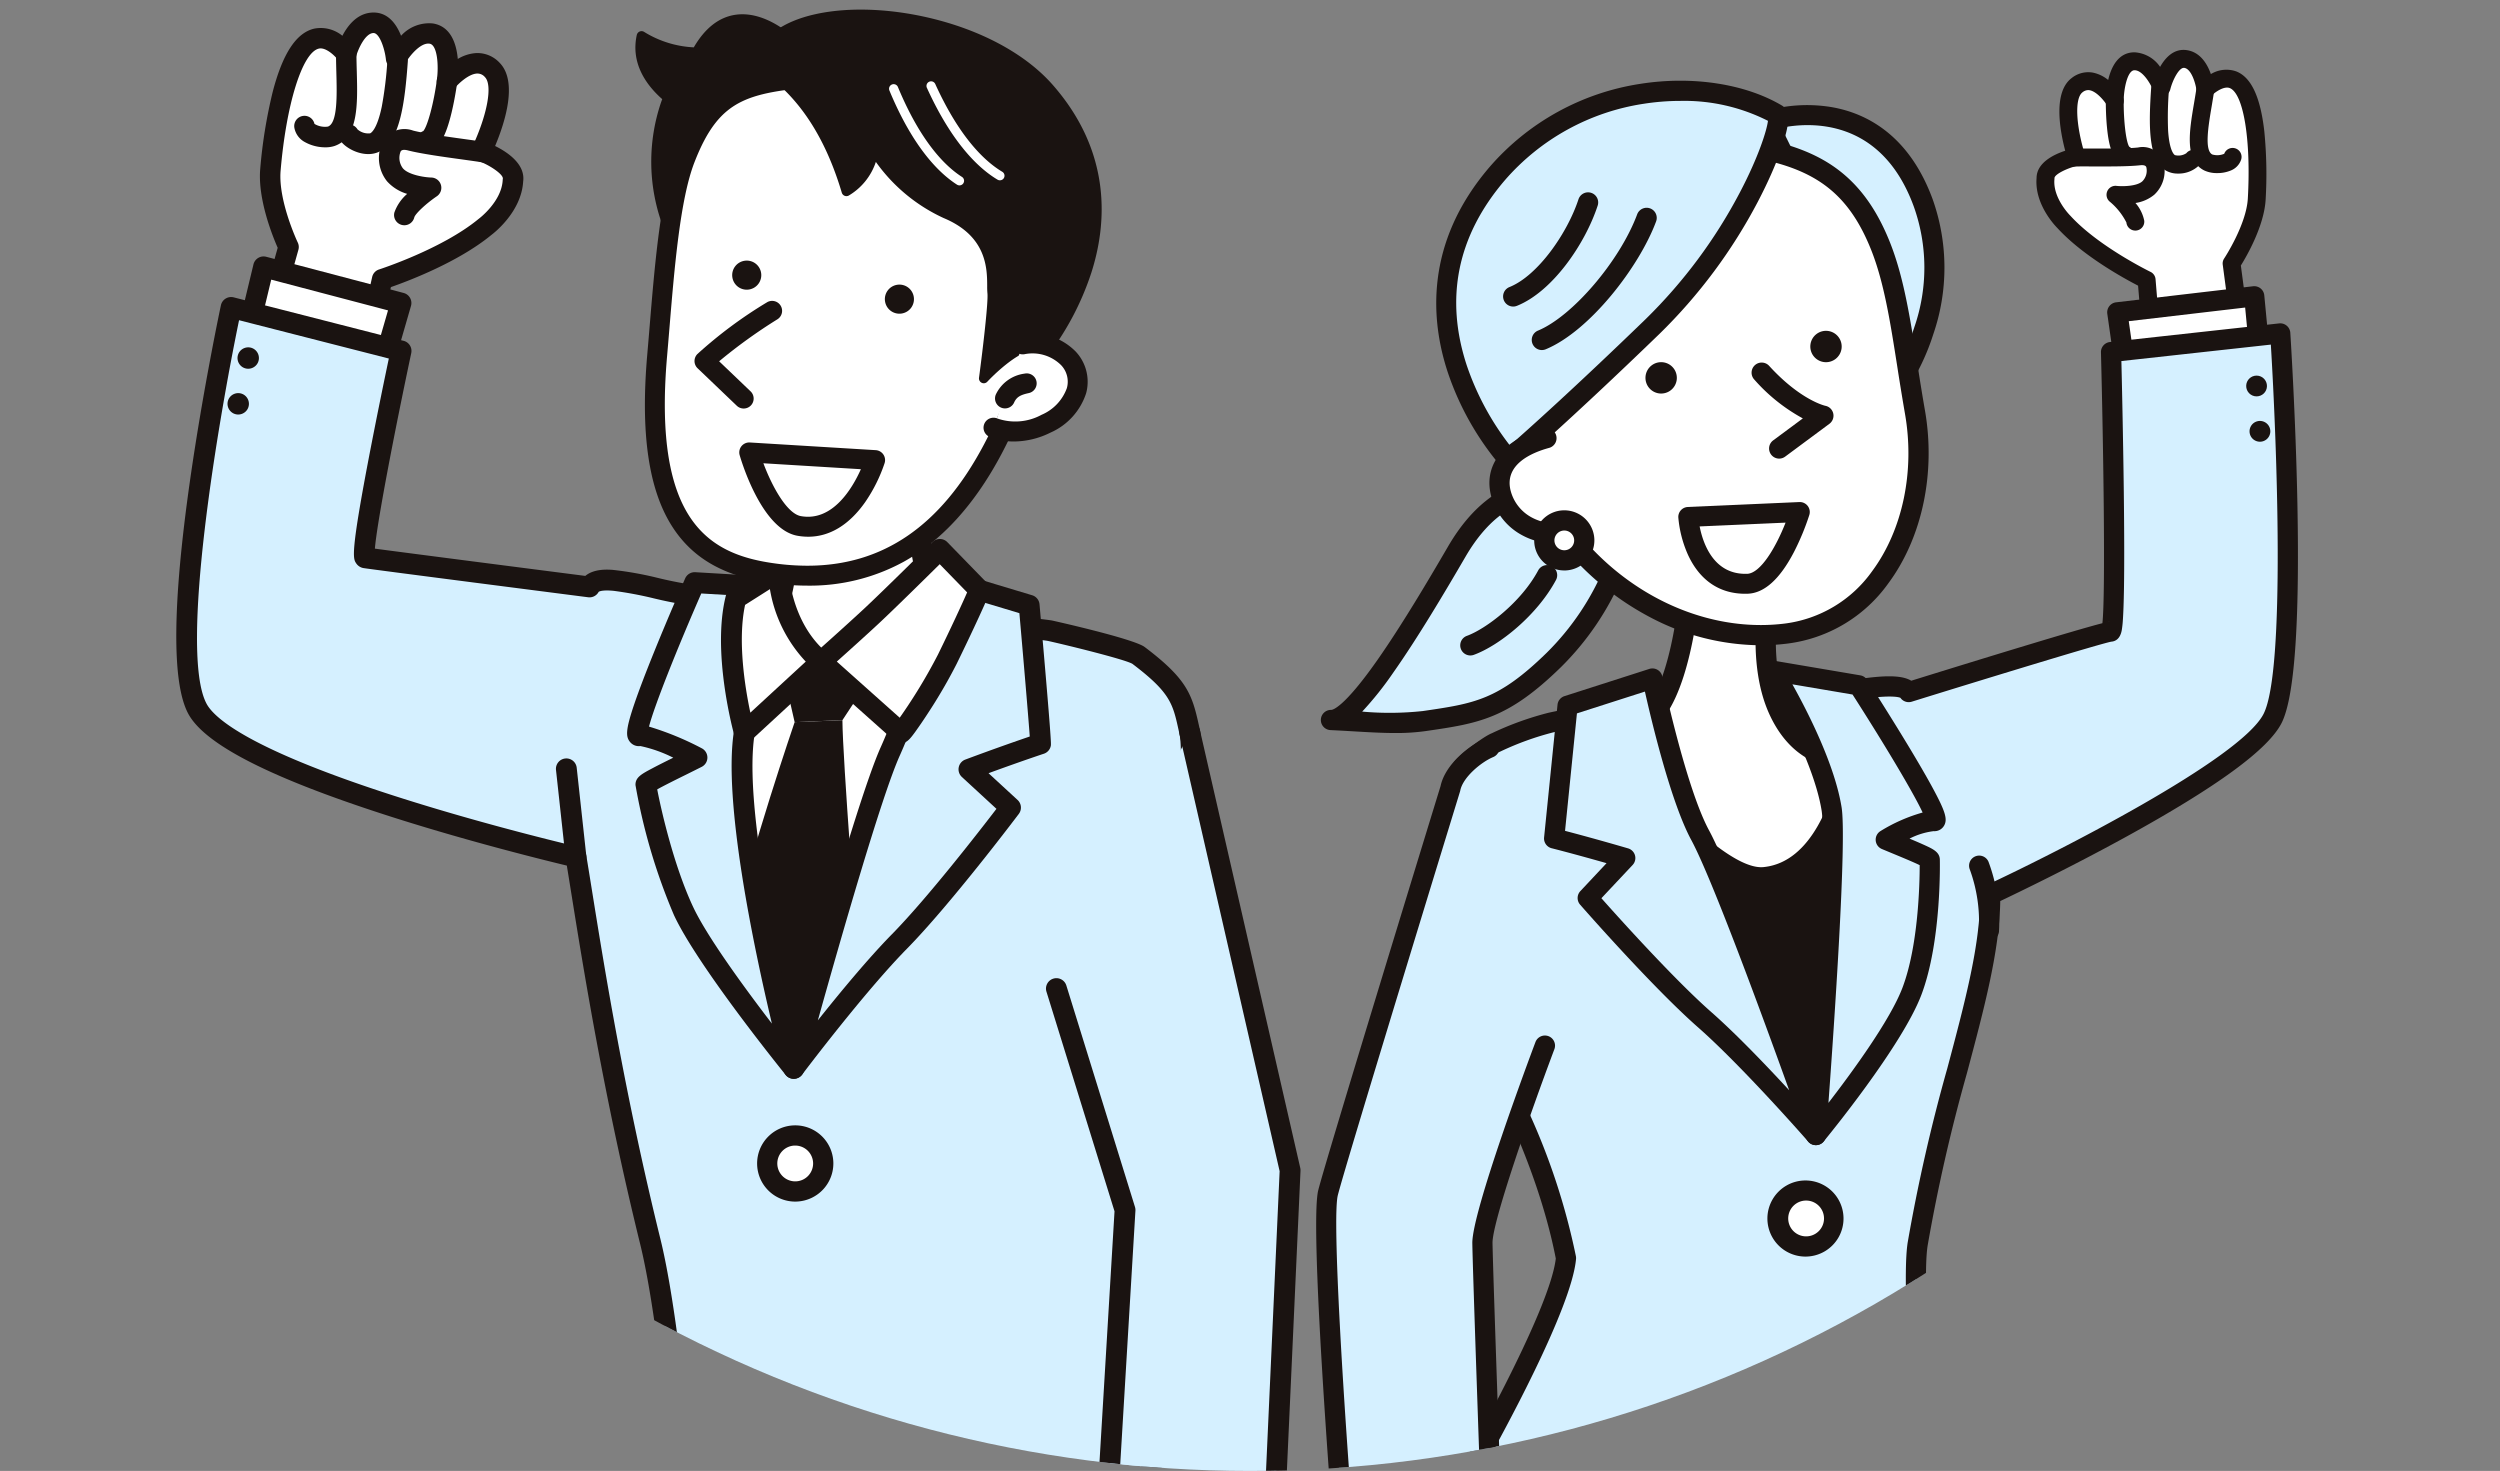<svg xmlns="http://www.w3.org/2000/svg" viewBox="0 0 396 233"><rect x="0" y="0" width="396" height="233" fill="#808080" stroke="none"/><defs><clipPath id="a"><path data-name="長方形 326" transform="translate(-10674 1295)" fill="#fff" stroke="#707070" d="M0 0h396v233H0z"/></clipPath><clipPath id="b"><ellipse data-name="楕円形 80" cx="198" cy="197.5" rx="198" ry="197.5" transform="translate(-8145 1271)" fill="#fff"/></clipPath></defs><g data-name="マスクグループ 14" transform="translate(10674 -1295)" clip-path="url(#a)"><g data-name="マスクグループ 13" transform="translate(-2529 -138)" clip-path="url(#b)"><g data-name="グループ 534"><g data-name="グループ 516"><g data-name="グループ 512"><path data-name="パス 645" d="M-8063.75 1461.583c.415-2.518-4.541-4.49-4.974-4.619.806-1.726 4.471-10.038 1.705-12.882-3.092-3.18-7.177 1.807-7.177 1.807s1.017-7.016-2.492-7.574c-3.073-.49-5.563 3.966-5.563 3.966s-.591-5.713-3.6-5.677-4.3 4.919-4.3 4.919-2.209-3-4.712-2.408c-5.044 1.191-6.855 15.544-7.3 20.8s2.875 12.2 2.875 12.2l-3.141 11.229 15.478 4.862 2.489-10.979s10.206-3.267 16.291-8.286c-.002.001 4.219-3.081 4.421-7.358Z" fill="#fff"/><path data-name="パス 646" d="M-8086.954 1489.829a1.626 1.626 0 0 1-.486-.074l-15.478-4.862a1.622 1.622 0 0 1-1.076-1.984l2.981-10.66c-.807-1.833-3.174-7.685-2.77-12.47a79.036 79.036 0 0 1 1.971-12.194c1.578-6.089 3.728-9.376 6.572-10.047a5.407 5.407 0 0 1 4.475 1.129c.884-1.7 2.432-3.654 4.893-3.683 2.36-.021 3.674 1.841 4.4 3.681a6 6 0 0 1 5.042-1.95c2.841.453 3.727 3.2 3.944 5.623a6.421 6.421 0 0 1 2.917-.931 4.808 4.808 0 0 1 3.717 1.547c2.891 2.973.864 9.386-.723 13.172 1.941.96 4.82 2.869 4.443 5.622-.273 4.751-4.525 8.087-5.039 8.473-5.26 4.325-13.246 7.327-15.91 8.255l-2.288 10.092a1.623 1.623 0 0 1-.773 1.047 1.625 1.625 0 0 1-.812.214Zm-13.493-7.56 12.3 3.863 2.1-9.263a1.622 1.622 0 0 1 1.087-1.186c.1-.032 9.986-3.235 15.753-7.992l.076-.059c.026-.019 3.6-2.7 3.76-6.125a1.618 1.618 0 0 1 .02-.187c.121-.737-2.348-2.31-3.851-2.8a1.6 1.6 0 0 1-1.01-.887 1.616 1.616 0 0 1 .018-1.35c2.4-5.142 3.247-9.8 2.012-11.065a1.546 1.546 0 0 0-1.249-.568c-1.377.055-3.04 1.7-3.514 2.275a1.624 1.624 0 0 1-1.909.45 1.621 1.621 0 0 1-.949-1.713c.316-2.22.092-5.544-1.142-5.74-1.463-.233-3.255 2.028-3.894 3.159a1.624 1.624 0 0 1-1.744.792 1.621 1.621 0 0 1-1.283-1.419c-.189-1.765-1.026-4.222-1.964-4.222h-.006c-1.316.016-2.443 2.558-2.755 3.715a1.625 1.625 0 0 1-1.267 1.174 1.622 1.622 0 0 1-1.606-.63c-.518-.692-1.946-2.047-3.033-1.791-2.613.617-5.16 8.758-6.056 19.358-.4 4.762 2.691 11.3 2.722 11.365a1.623 1.623 0 0 1 .1 1.136Z" fill="#1a1311"/></g><g data-name="グループ 513"><path data-name="パス 647" d="M-8074.196 1445.889s-1.182 8.92-3.182 9.391" fill="#fff"/><path data-name="パス 648" d="M-8077.379 1456.902a1.623 1.623 0 0 1-1.577-1.251 1.622 1.622 0 0 1 1-1.887c.68-.754 1.671-4.458 2.153-8.089a1.622 1.622 0 0 1 1.821-1.394 1.622 1.622 0 0 1 1.395 1.821c-.013.094-.313 2.339-.871 4.682-.928 3.891-1.988 5.708-3.547 6.075a1.624 1.624 0 0 1-.374.043Zm-.37-3.2Z" fill="#1a1311"/></g><g data-name="グループ 514"><path data-name="パス 649" d="M-8082.024 1442.569c-.3 4.156-.905 11.973-3.778 13.064a3.98 3.98 0 0 1-3.966-1.314" fill="#fff"/><path data-name="パス 650" d="M-8086.676 1457.405c-2.09 0-4.181-1.413-4.6-2.494a1.622 1.622 0 0 1 .919-2.1 1.622 1.622 0 0 1 1.984.679 2.587 2.587 0 0 0 2 .629c.107-.04 1.066-.5 1.841-4.2a59.826 59.826 0 0 0 .9-7.467 1.622 1.622 0 0 1 1.736-1.5 1.622 1.622 0 0 1 1.5 1.736c-.48 6.574-1.248 13.106-4.82 14.463a4.057 4.057 0 0 1-1.46.254Zm-1.585-3.678Zm-.161-.283" fill="#1a1311"/></g><g data-name="グループ 515"><path data-name="パス 651" d="M-8090.155 1441.523c.015 5.57.846 11.973-2.394 13.066-1.085.366-3.972-.083-4.224-1.623" fill="#fff"/><path data-name="パス 652" d="M-8093.476 1456.336a6.629 6.629 0 0 1-3.256-.844 3.22 3.22 0 0 1-1.642-2.263 1.622 1.622 0 0 1 1.339-1.862 1.622 1.622 0 0 1 1.847 1.259 3.213 3.213 0 0 0 2.122.427c1.558-.526 1.439-5.023 1.342-8.636-.025-.95-.051-1.933-.054-2.888a1.622 1.622 0 0 1 1.618-1.626 1.622 1.622 0 0 1 1.622 1.617c0 .917.028 1.879.053 2.811.137 5.164.28 10.5-3.55 11.8a4.59 4.59 0 0 1-1.441.205Z" fill="#1a1311"/></g><path data-name="パス 653" d="M-8080.957 1468.68a1.631 1.631 0 0 1-.383-.046 1.623 1.623 0 0 1-1.195-1.959 6.96 6.96 0 0 1 2.031-2.965 6.914 6.914 0 0 1-3.178-1.979 5.893 5.893 0 0 1-.6-6.473 3.989 3.989 0 0 1 4.722-1.572c1.862.48 5.545.988 8.235 1.36 3.291.454 3.715.529 4.119.725a1.622 1.622 0 0 1 .75 2.168 1.623 1.623 0 0 1-2.018.814c-.386-.092-1.929-.3-3.294-.493-2.922-.4-6.558-.905-8.6-1.431-.917-.237-1.1.055-1.171.164a2.73 2.73 0 0 0 .352 2.661c.87 1.044 3.417 1.441 4.515 1.469a1.622 1.622 0 0 1 1.514 1.166 1.622 1.622 0 0 1-.647 1.8c-1.707 1.159-3.411 2.757-3.574 3.353a1.621 1.621 0 0 1-1.578 1.238Zm12.332-9.991Z" fill="#1a1311"/></g><g data-name="グループ 517"><path data-name="パス 654" d="m-8083.714 1488.708 2.23-7.709-21.764-5.731-1.665 6.926" fill="#fff"/><path data-name="パス 655" d="M-8083.713 1490.358a1.648 1.648 0 0 1-.459-.065 1.65 1.65 0 0 1-1.126-2.043l1.76-6.085-18.5-4.871-1.271 5.287a1.649 1.649 0 0 1-1.99 1.219 1.65 1.65 0 0 1-1.219-1.99l1.665-6.926a1.65 1.65 0 0 1 .758-1.031 1.652 1.652 0 0 1 1.267-.179l21.764 5.731a1.65 1.65 0 0 1 1.015.781 1.649 1.649 0 0 1 .15 1.272l-2.23 7.709a1.651 1.651 0 0 1-1.584 1.191Z" fill="#1a1311"/></g><g data-name="グループ 518"><path data-name="パス 656" d="M-7956.538 1549.027c-1.1-4.94-1.267-7.031-8.141-12.221-1.309-.988-13.849-3.867-13.971-3.892-2.065-.418-47.256-4.9-51.615-5.059-9.074-.337-19.675-5.047-21.363-1.883 0 0-34.278-4.4-35.523-4.613s5.675-32.772 5.675-32.772l-26.923-6.888s-11.233 52.65-5.326 63.583 59.956 23.477 59.956 23.477c1.891 11.341 5.094 33.8 11.769 60.893 3.423 13.9 5.848 45.036 5.229 46.411s16.27 6.151 30.086 5.191a379.671 379.671 0 0 0 44.186-5.483s-.524-43.531-.826-44.53c2.775-10.708 8.275-75.51 6.787-82.214Z" fill="#d5f0ff"/><path data-name="パス 657" d="M-8010.499 1683.031a84.931 84.931 0 0 1-16.007-1.682c-3.045-.609-10.267-2.226-11.569-4.094a1.9 1.9 0 0 1-.273-1.675c.372-2.874-1.942-32.1-5.252-45.533-5.7-23.151-8.933-43.264-10.863-55.282-.277-1.722-.523-3.259-.752-4.654-3.491-.84-14.96-3.672-26.811-7.417-19.607-6.195-30.45-11.634-33.148-16.627-2.621-4.852-2.532-17.269.266-36.908 2.054-14.418 4.87-27.671 4.9-27.8a1.649 1.649 0 0 1 .744-1.058 1.649 1.649 0 0 1 1.278-.2l26.923 6.887a1.65 1.65 0 0 1 1.205 1.941c-2.69 12.662-5.427 26.89-5.761 30.976 5.147.69 24.447 3.176 33.331 4.318 1.4-1.167 3.572-1.011 4.381-.952a54.291 54.291 0 0 1 6.914 1.224 64.2 64.2 0 0 0 10.794 1.711c3.977.147 49.555 4.62 51.881 5.091.124.025 12.891 2.873 14.637 4.192 6.746 5.095 7.514 7.512 8.606 12.494l.151.686c1.1 4.952-1.273 34.273-1.76 40.1-1.416 16.942-3.487 36.515-4.966 42.6.1 1.29.248 5.652.507 22.489.167 10.884.3 21.787.3 21.9a1.649 1.649 0 0 1-1.323 1.637 385.328 385.328 0 0 1-44.4 5.512 61.814 61.814 0 0 1-3.933.124Zm-24.539-7.538a46.05 46.05 0 0 0 9.791 2.741 75.85 75.85 0 0 0 18.45 1.374 395.763 395.763 0 0 0 42.634-5.2c-.206-16.784-.569-41.009-.777-42.842a1.652 1.652 0 0 1 .02-.74c1.223-4.72 3.256-22.128 4.945-42.333 1.693-20.253 2.444-36.335 1.828-39.11l-.153-.695c-.928-4.232-1.312-5.987-7.341-10.545-1.251-.718-10.4-2.966-13.355-3.618-2.336-.462-47.447-4.879-51.327-5.023a66.652 66.652 0 0 1-11.373-1.785 59.475 59.475 0 0 0-6.071-1.125c-2.021-.2-2.4.158-2.408.162a1.638 1.638 0 0 1-1.661.853c-1.4-.18-34.325-4.409-35.587-4.623a1.731 1.731 0 0 1-1.151-.744c-.518-.762-.966-1.421 2.264-18.117a938.65 938.65 0 0 1 2.9-14.332l-23.722-6.069c-3.232 15.635-9.575 52.556-5.135 60.773 1.26 2.332 6.995 7.389 31.239 15.049 14.027 4.432 27.5 7.573 27.639 7.6a1.65 1.65 0 0 1 1.254 1.336c.281 1.683.583 3.57.934 5.754 1.922 11.967 5.138 32 10.809 55.015 2.1 8.519 3.616 22.512 4.171 28.133.456 4.624.822 9.134 1.029 12.7.167 2.965.194 4.534.154 5.411Zm-3.236-.107Zm73.371-43.669Zm0 0Zm-.041-.176Zm-.728-93.416Z" fill="#1a1311"/></g><g data-name="グループ 519"><path data-name="パス 658" d="M-7999.882 1506.858s-.5 16.544 4.161 23.107 4.273 6.439 4.273 6.439-17.317 23.3-26.32 22.462c-11.751-1.095-14.312-19.675-14.312-19.675s5.238.7 9.585-8.591.506-21.307.506-21.307" fill="#fff"/><path data-name="パス 659" d="M-8017.28 1560.541c-.217 0-.431-.01-.641-.029-12.905-1.2-15.681-20.281-15.793-21.092a1.637 1.637 0 0 1 .455-1.426 1.573 1.573 0 0 1 1.381-.438c.368.018 4.293.037 7.889-7.651 4.027-8.61.466-19.992.429-20.106a1.65 1.65 0 0 1 1.069-2.074 1.65 1.65 0 0 1 2.074 1.069c.165.516 3.985 12.74-.584 22.508-3.12 6.671-6.841 8.711-9.14 9.311.921 4.343 4.139 15.832 12.525 16.613 5.7.535 17.581-12.24 24.214-20.968-.485-.764-1.509-2.3-3.666-5.336-4.922-6.934-4.486-23.413-4.465-24.111a1.655 1.655 0 0 1 1.7-1.6 1.65 1.65 0 0 1 1.6 1.7c0 .16-.425 16.069 3.857 22.1 1.8 2.542 3.078 4.4 3.785 5.516.638 1.01 1.189 1.882.479 2.851a1.598 1.598 0 0 1-.072.091 140.528 140.528 0 0 1-9.854 11.62c-7.336 7.694-12.988 11.452-17.242 11.452Z" fill="#1a1311"/></g><path data-name="パス 660" d="M-8032.063 1535.783s45.059 2.265 43.692 1.871-30.892 64.577-30.892 64.577-18.479-31.182-16.687-39.219 5.479-24.199 3.887-27.229Z" fill="#fff"/><path data-name="パス 661" d="M-8021.475 1599.413h-.088a1.65 1.65 0 0 1-1.4-.939c-5.665-11.91-6.924-28.652-6.981-40.6-.034-6.939.321-12.887.625-16.655.192-2.377.377-4.074.5-5.079.269-2.227.357-2.357.571-2.671a1.658 1.658 0 0 1 1.479-.724 1.65 1.65 0 0 1 1.538 1.755 1.652 1.652 0 0 1-.092.446c-.669 3.241-4.174 38.186 4.136 59.321a220.872 220.872 0 0 1 10.548-14.674c7.042-8.987 13.465-45.39 13.529-45.756a1.649 1.649 0 0 1 1.909-1.341 1.65 1.65 0 0 1 1.341 1.909c-.267 1.53-6.633 37.59-14.183 47.224a205.01 205.01 0 0 0-12.022 17 1.65 1.65 0 0 1-1.41.784Zm-3.94-64.267a1.589 1.589 0 0 1-.08.138 1.449 1.449 0 0 0 .08-.138Z" fill="#1a1311"/><path data-name="パス 662" d="M-8104.129 1490.394a1.7 1.7 0 0 1-2.233.874 1.7 1.7 0 0 1-.874-2.233 1.7 1.7 0 0 1 2.233-.874 1.7 1.7 0 0 1 .874 2.233Z" fill="#1a1311"/><path data-name="パス 663" d="M-8105.712 1497.646a1.7 1.7 0 0 1-2.233.874 1.7 1.7 0 0 1-.874-2.233 1.7 1.7 0 0 1 2.233-.874 1.7 1.7 0 0 1 .874 2.233Z" fill="#1a1311"/><path data-name="パス 664" d="m-8021.367 1537.598 15.861.27-6.055 9.206-7.568.31Z" fill="#1a1311"/><path data-name="パス 665" d="M-8019.128 1547.385s-7.182 20.968-9.685 32.785l8.843 19.623 10.819-16.292s-2.394-30.453-2.409-36.425Z" fill="#1a1311"/><g data-name="グループ 520"><path data-name="パス 666" d="M-7980.173 1550.825c.084-.47-1.811-21.959-1.811-21.959l-12.094-3.64s-6.5 19.23-9.909 26.8c-4.109 9.132-15.28 50.206-15.28 50.206s9.821-13.065 16.737-20.1 17.592-21.205 17.592-21.205l-6.58-6.063c7.02-2.617 11.345-4.039 11.345-4.039Z" fill="#d5f0ff"/><path data-name="パス 667" d="M-8019.266 1603.881a1.647 1.647 0 0 1-.725-.168 1.65 1.65 0 0 1-.867-1.915c.458-1.682 11.253-41.3 15.367-50.45 3.333-7.409 9.786-26.459 9.851-26.65a1.65 1.65 0 0 1 2.038-1.051l12.094 3.64a1.65 1.65 0 0 1 1.168 1.435c1.913 21.708 1.84 22.12 1.791 22.393a1.649 1.649 0 0 1-1.109 1.278c-.037.012-3.339 1.1-8.759 3.083l4.6 4.236a1.65 1.65 0 0 1 .2 2.206c-.439.582-10.82 14.336-17.733 21.369-6.761 6.879-16.5 19.806-16.594 19.936a1.649 1.649 0 0 1-1.322.658Zm26.237-76.616c-1.613 4.714-6.574 19.039-9.453 25.437-2.9 6.448-9.5 29.512-12.969 41.923 3.429-4.311 7.979-9.82 11.744-13.651 5.6-5.7 13.831-16.307 16.546-19.853l-5.476-5.046a1.651 1.651 0 0 1-.5-1.531 1.65 1.65 0 0 1 1.043-1.228 394.72 394.72 0 0 1 10.208-3.655c-.232-3.241-1.033-12.589-1.644-19.537Zm12.856 23.561Z" fill="#1a1311"/></g><g data-name="グループ 521"><path data-name="パス 668" d="M-8027.102 1549.012c1.539-9.516 4.419-23 4.419-23l-12.281-.723s-10.813 24.534-8.809 24.25c1.26-.179 5.611 1.649 9.176 3.453-3.206 1.626-8.108 3.936-8.093 4.313.028.674 2.245 12.018 5.947 19.971s17.475 24.953 17.475 24.953-10.219-38.469-7.834-53.217Z" fill="#d5f0ff"/><path data-name="パス 669" d="M-8019.265 1603.882a1.649 1.649 0 0 1-1.283-.612c-.568-.7-13.944-17.251-17.689-25.3a93.261 93.261 0 0 1-6.1-20.6c-.05-1.23.962-1.767 2.638-2.655.936-.5 2.138-1.1 3.344-1.694a21.157 21.157 0 0 0-5.212-1.846 1.805 1.805 0 0 1-1.685-.707c-.618-.816-.663-1.861.707-5.9.711-2.094 1.777-4.9 3.169-8.337 2.36-5.827 4.882-11.555 4.907-11.612a1.65 1.65 0 0 1 1.607-.982l12.281.723a1.649 1.649 0 0 1 1.216.648 1.649 1.649 0 0 1 .3 1.344c-.029.135-2.889 13.553-4.4 22.917-2.3 14.233 7.7 52.151 7.8 52.532a1.65 1.65 0 0 1-.847 1.895 1.647 1.647 0 0 1-.753.186Zm-21.632-45.844c.538 2.826 2.523 11.822 5.652 18.544 2.2 4.736 8.206 12.93 12.513 18.553-2.86-12.051-7.781-35.356-6-46.386 1.188-7.348 3.193-17.145 4.039-21.2l-9.223-.543c-3.729 8.526-7.44 17.784-8.28 21.087a46.868 46.868 0 0 1 8.343 3.43 1.649 1.649 0 0 1 .905 1.471 1.65 1.65 0 0 1-.9 1.473c-.764.388-1.625.814-2.492 1.244-1.464.722-3.506 1.735-4.557 2.327Zm-2.643-6.863Z" fill="#1a1311"/></g><g data-name="グループ 522"><path data-name="パス 670" d="m-8028.429 1527.78 6.717-4.256s.21 8.874 6.786 14.271l-12.175 11.218s-3.504-12.644-1.328-21.233Z" fill="#fff"/><path data-name="パス 671" d="M-8027.103 1550.662a1.649 1.649 0 0 1-.453-.063 1.65 1.65 0 0 1-1.137-1.146c-.148-.533-3.594-13.168-1.337-22.078a1.651 1.651 0 0 1 .716-.989l6.717-4.256a1.651 1.651 0 0 1 1.661-.061 1.65 1.65 0 0 1 .871 1.416c0 .078.3 8.2 6.183 13.034a1.65 1.65 0 0 1 .6 1.228 1.65 1.65 0 0 1-.531 1.261l-12.17 11.221a1.651 1.651 0 0 1-1.12.433Zm.125-21.849c-1.22 5.688 0 13.147.832 17.074l8.778-8.088a21.984 21.984 0 0 1-5.676-11.479Z" fill="#1a1311"/></g><g data-name="グループ 523"><path data-name="パス 672" d="m-8014.927 1537.795 12.636 11.275c.239.087 4.928-6.727 7.334-11.632 2.5-5.1 5.207-10.987 5.063-11l-6.235-6.406s-7.726 7.667-10.824 10.55-7.974 7.213-7.974 7.213Z" fill="#fff"/><path data-name="パス 673" d="M-8002.25 1550.734a1.762 1.762 0 0 1-.6-.114 1.651 1.651 0 0 1-.536-.32l-12.636-11.275a1.651 1.651 0 0 1-.552-1.233 1.651 1.651 0 0 1 .554-1.232c.048-.043 4.9-4.355 7.946-7.192s10.709-10.437 10.786-10.513a1.666 1.666 0 0 1 1.176-.479 1.65 1.65 0 0 1 1.168.5l6.205 6.376a1.654 1.654 0 0 1 .3.39c.417.76.179 1.311-.342 2.519-.279.646-.687 1.555-1.182 2.629a355.669 355.669 0 0 1-3.508 7.374 81.757 81.757 0 0 1-4.578 7.862 74.862 74.862 0 0 1-1.993 2.922c-.693.946-1.308 1.786-2.208 1.786Zm-10.2-12.94 9.964 8.891a85.5 85.5 0 0 0 6.047-9.975c1.988-4.053 3.883-8.143 4.632-9.876l-4.343-4.465c-2.293 2.267-7.3 7.2-9.678 9.414-2.064 1.922-4.938 4.505-6.622 6.011Z" fill="#1a1311"/></g><g data-name="グループ 524" fill="#1a1311"><path data-name="パス 674" d="M-8034.657 1441.281a17 17 0 0 1-8.722-2.574c-.982 4.484 1.888 7.86 4.191 9.768a29.5 29.5 0 0 0-.366.972c-5.076 14.318 4.043 26.628 4.043 26.628l16.265-36.077s-9.384-9.72-15.411 1.283Z"/><path data-name="パス 675" d="M-8035.511 1476.845a.77.77 0 0 1-.619-.312 32.01 32.01 0 0 1-4.036-8.157 29.266 29.266 0 0 1-.114-19.188c.056-.157.114-.316.177-.483-2.486-2.189-5.02-5.638-4.029-10.164a.771.771 0 0 1 .469-.552.769.769 0 0 1 .719.08 16.436 16.436 0 0 0 7.842 2.431c1.789-3.077 4.035-4.817 6.682-5.172 5.025-.672 9.537 3.936 9.727 4.132a.771.771 0 0 1 .148.852l-16.264 36.079a.771.771 0 0 1-.62.449.776.776 0 0 1-.082.005Zm-7.275-36.895c-.263 3.5 2.018 6.215 4.089 7.931a.771.771 0 0 1 .225.877c-.139.353-.253.653-.357.946-4.006 11.3 1.172 21.448 3.193 24.771l15.46-34.3c-1.111-1.009-4.538-3.794-8.046-3.321-2.247.3-4.184 1.916-5.76 4.793a.789.789 0 0 1-.677.4 17.746 17.746 0 0 1-8.127-2.097Z"/></g><g data-name="グループ 525"><path data-name="パス 676" d="M-8036.475 1458.169c-2.706 6.981-3.517 20.756-4.422 31.066-2.271 25.886 6.068 32.919 18.542 34.591 14.661 1.965 26.256-3.92 34.579-19.622 4.129-7.79 9.855-22.318 8.856-32.357s-15.954-28.722-31.175-27.228-21.491.937-26.38 13.55Z" fill="#fff"/><path data-name="パス 677" d="M-8017.122 1525.764a40.943 40.943 0 0 1-5.442-.374c-7.584-1.017-12.642-3.852-15.917-8.923-3.785-5.861-5.09-14.814-3.988-27.37.121-1.38.241-2.823.363-4.3.813-9.814 1.733-20.938 4.159-27.2 4.828-12.456 11.243-13.041 24.025-14.207 1.163-.106 2.387-.218 3.674-.344 16.288-1.6 31.839 17.978 32.9 28.643 1.072 10.777-5.173 25.973-9.032 33.253-4.224 7.968-9.453 13.714-15.544 17.078a30.978 30.978 0 0 1-15.198 3.744Zm8.8-79.654q-.8 0-1.62.079c-1.295.127-2.525.239-3.7.346-12.551 1.145-17.247 1.574-21.368 12.2-2.261 5.832-3.161 16.714-3.956 26.315a976.626 976.626 0 0 1-.364 4.318c-2.324 26.572 6.884 31.512 17.184 32.893a37.828 37.828 0 0 0 5.028.348c11.964 0 21.139-6.3 27.947-19.145 3.693-6.967 9.678-21.434 8.68-31.462-.477-4.8-4.414-11.62-9.8-16.977-3.438-3.425-10.181-8.915-18.029-8.915Zm-28.153 12.059Z" fill="#1a1311"/></g><g data-name="グループ 526" fill="#1a1311"><path data-name="パス 678" d="M-7980.333 1489.735s19.4-22.356 1.514-42.761c-11.891-13.569-42.595-15.607-45.775-4.5-.422 1.476 8.671 3.988 13.672 20.829a9.353 9.353 0 0 0 4.362-6.463s4.188 7 11.351 10c8.464 3.542 7.166 10.6 7.384 12.524s-1.335 13.575-1.335 13.575 5.537-5.848 7.829-4.824 1 1.62 1 1.62"/><path data-name="パス 679" d="M-7989.16 1493.71a.771.771 0 0 1-.332-.075.771.771 0 0 1-.432-.8c.619-4.648 1.485-12.048 1.333-13.387a11.212 11.212 0 0 1-.038-1.129c-.012-2.763-.034-7.907-6.878-10.771a27.006 27.006 0 0 1-10.757-8.9 9.75 9.75 0 0 1-4.313 5.339.772.772 0 0 1-.652.019.77.77 0 0 1-.432-.488c-3.564-12-9.2-16.548-11.905-18.732-1.263-1.018-2.025-1.633-1.769-2.528.976-3.411 4.244-5.83 9.45-7 5.6-1.254 12.8-.892 19.751.993 7.57 2.052 13.925 5.676 17.893 10.2 9.475 10.812 8.548 22.159 6.1 29.775a44.414 44.414 0 0 1-7.128 13.406 1.438 1.438 0 0 1-.745.787.77.77 0 0 1-.938-.237.771.771 0 0 1 .034-.967l.01-.011a4.343 4.343 0 0 0-.739-.4c-1.106-.495-4.472 2.029-6.956 4.651a.771.771 0 0 1-.557.255Zm-17.4-37.637a.771.771 0 0 1 .661.375c.04.068 4.153 6.822 10.987 9.682 7.785 3.258 7.812 9.514 7.824 12.186 0 .4 0 .743.028.962.169 1.491-.6 8.007-1.051 11.554 1.985-1.818 5.169-4.279 7.094-3.42a5.608 5.608 0 0 1 1.062.595 43.579 43.579 0 0 0 6.366-12.283c3.359-10.508 1.4-20.01-5.81-28.241-8.12-9.266-25.568-13.08-36.149-10.71-3.178.712-7.166 2.289-8.26 5.766a11.015 11.015 0 0 0 1.209 1.056c2.752 2.22 8.4 6.774 12.11 18.5a9.006 9.006 0 0 0 3.173-5.4.771.771 0 0 1 .625-.607.772.772 0 0 1 .131-.013Z"/></g><g data-name="グループ 527"><path data-name="パス 680" d="M-8006.384 1505.879s-3.686 11.92-12.036 10.428c-4.777-.854-7.9-11.644-7.9-11.644Z" fill="#fff"/><path data-name="パス 681" d="M-8016.979 1518.017a9.735 9.735 0 0 1-1.715-.155c-5.581-1-8.794-11.558-9.142-12.759a1.578 1.578 0 0 1 .284-1.426 1.586 1.586 0 0 1 1.329-.589l19.939 1.216a1.579 1.579 0 0 1 1.2.678 1.579 1.579 0 0 1 .21 1.364 24.741 24.741 0 0 1-3.1 6.216c-2.535 3.595-5.62 5.455-9.005 5.455Zm-7.1-11.635c1.409 3.762 3.757 7.982 5.944 8.373 5.036.9 8.167-4.444 9.5-7.431Z" fill="#1a1311"/></g><g data-name="グループ 528"><path data-name="パス 682" d="M-7982.996 1487.555c5.151-.875 9.7 2.795 8.521 7.323s-8.233 7.916-13.153 5.869" fill="#fff"/><path data-name="パス 683" d="M-7984.396 1502.933a10 10 0 0 1-3.84-.729 1.579 1.579 0 0 1-.851-2.064 1.578 1.578 0 0 1 2.064-.851 8.69 8.69 0 0 0 7.014-.589 7.279 7.279 0 0 0 4-4.221 3.782 3.782 0 0 0-.921-3.648 6.428 6.428 0 0 0-5.808-1.721 1.579 1.579 0 0 1-1.82-1.292 1.579 1.579 0 0 1 1.292-1.821 9.6 9.6 0 0 1 8.664 2.7 6.974 6.974 0 0 1 1.649 6.578 10.276 10.276 0 0 1-5.656 6.252 13.14 13.14 0 0 1-5.787 1.406Z" fill="#1a1311"/></g><g data-name="グループ 529"><path data-name="パス 684" d="M-8022.694 1482.238a68.839 68.839 0 0 0-10.717 7.953l6.212 5.941" fill="#fff"/><path data-name="パス 685" d="M-8027.2 1497.71a1.573 1.573 0 0 1-1.091-.438l-6.212-5.94a1.579 1.579 0 0 1-.487-1.126 1.578 1.578 0 0 1 .467-1.135 69.849 69.849 0 0 1 10.984-8.166 1.578 1.578 0 0 1 2.178.489 1.578 1.578 0 0 1-.489 2.178 82.379 82.379 0 0 0-9.239 6.656l4.98 4.763a1.579 1.579 0 0 1 .05 2.232 1.574 1.574 0 0 1-1.141.487Z" fill="#1a1311"/></g><path data-name="パス 686" d="M-8000.25 1480.085a2.3 2.3 0 0 1-1.983 2.584 2.3 2.3 0 0 1-2.584-1.983 2.3 2.3 0 0 1 1.983-2.584 2.3 2.3 0 0 1 2.584 1.983Z" fill="#1a1311"/><path data-name="パス 687" d="M-8024.433 1476.283a2.3 2.3 0 0 1-1.983 2.584 2.3 2.3 0 0 1-2.584-1.983 2.3 2.3 0 0 1 1.983-2.584 2.3 2.3 0 0 1 2.584 1.983Z" fill="#1a1311"/><g data-name="グループ 530"><path data-name="パス 688" d="M-7985.808 1496.113a4.3 4.3 0 0 1 3.438-2.389" fill="#fff"/><path data-name="パス 689" d="M-7985.811 1497.692a1.574 1.574 0 0 1-.648-.14 1.579 1.579 0 0 1-.789-2.088 5.87 5.87 0 0 1 4.539-3.282 1.579 1.579 0 0 1 1.88 1.2 1.578 1.578 0 0 1-1.2 1.88c-1.25.274-1.918.568-2.337 1.5a1.579 1.579 0 0 1-1.445.93Z" fill="#1a1311"/></g><path data-name="パス 690" d="M-7986.615 1461.56a.726.726 0 0 1-.372-.1c-2.861-1.7-7.126-5.605-11.193-14.547a.729.729 0 0 1 .362-.965.728.728 0 0 1 .965.361c3.911 8.6 7.929 12.3 10.611 13.9a.729.729 0 0 1 .254 1 .729.729 0 0 1-.627.351Z" fill="#fff"/><path data-name="パス 691" d="M-7993.02 1462.365a.727.727 0 0 1-.392-.115c-2.8-1.795-6.936-5.838-10.705-14.91a.729.729 0 0 1 .393-.953.729.729 0 0 1 .953.393c3.624 8.723 7.517 12.559 10.145 14.241a.729.729 0 0 1 .221 1.007.728.728 0 0 1-.615.337Z" fill="#fff"/><g data-name="グループ 531"><path data-name="パス 692" d="m-7956.539 1549.027 15.892 69.342-3.129 68.876-26.836 1.1 3.818-63.671-10.871-35.081" fill="#d5f0ff"/><path data-name="パス 693" d="M-7970.612 1689.994a1.649 1.649 0 0 1-1.178-.494 1.651 1.651 0 0 1-.469-1.254l3.8-63.371-10.782-34.794a1.65 1.65 0 0 1 1.088-2.064 1.65 1.65 0 0 1 2.063 1.087l10.871 35.079a1.659 1.659 0 0 1 .071.587l-3.708 61.851 23.5-.962 3.05-67.14-15.842-69.123a1.65 1.65 0 0 1 1.24-1.977 1.65 1.65 0 0 1 1.977 1.24l15.892 69.342a1.639 1.639 0 0 1 .04.443l-3.129 68.877a1.65 1.65 0 0 1-1.581 1.574l-26.836 1.1Z" fill="#1a1311"/></g><g data-name="グループ 532" transform="translate(-8025.287 1611.041)"><circle data-name="楕円形 76" cx="4.437" cy="4.437" r="4.437" transform="rotate(-49.704 7.306 3.384)" fill="#fff"/><path data-name="パス 694" d="M6.25 12.292a6.038 6.038 0 1 1 6.036-6.285A6.045 6.045 0 0 1 6.5 12.286q-.126.006-.25.006Zm0-8.874h-.118a2.836 2.836 0 1 0 2.95 2.718 2.84 2.84 0 0 0-2.827-2.718Z" fill="#1a1311"/></g><g data-name="グループ 533"><path data-name="線 58" fill="#ffaf00" d="m-8053.768 1568.759-1.523-13.973"/><path data-name="パス 695" d="M-8053.769 1570.409a1.65 1.65 0 0 1-1.638-1.471l-1.523-13.973a1.65 1.65 0 0 1 1.461-1.819 1.649 1.649 0 0 1 1.819 1.461l1.523 13.973a1.65 1.65 0 0 1-1.461 1.819 1.686 1.686 0 0 1-.181.01Z" fill="#1a1311"/></g></g><g data-name="グループ 557" transform="translate(-7936.516 1440.905)"><g data-name="グループ 539"><g data-name="グループ 535"><path data-name="パス 696" d="M115.527 20.352c-.05-2.23 4.481-3.329 4.871-3.387-.486-1.593-2.638-9.236.1-11.359 3.067-2.373 5.991 2.444 5.991 2.444s-.019-6.2 3.086-6.25c2.72-.047 4.328 4.115 4.328 4.115s1.212-4.872 3.815-4.472 3.12 4.785 3.12 4.785 2.28-2.324 4.373-1.506c4.219 1.65 4.026 14.294 3.766 18.9s-3.985 10.207-3.985 10.207l1.34 10.1-13.993 2.309-.808-9.808s-8.432-4.079-13.083-9.17c.005.002-3.271-3.181-2.921-6.908Z" fill="#fff"/><path data-name="パス 697" d="M132.344 47.659a1.418 1.418 0 0 1-.872-.3 1.418 1.418 0 0 1-.541-1l-.742-9.015c-2.192-1.13-8.736-4.708-12.758-9.1-.4-.4-3.668-3.806-3.322-7.952.012-2.428 2.738-3.727 4.536-4.32-.909-3.471-1.877-9.27.991-11.489a4.2 4.2 0 0 1 3.406-.883 5.61 5.61 0 0 1 2.41 1.163c.484-2.071 1.589-4.339 4.1-4.382h.072a5.272 5.272 0 0 1 4.053 2.307c.852-1.5 2.218-2.961 4.257-2.646 2.126.327 3.227 2.206 3.783 3.788a4.727 4.727 0 0 1 4.012-.428c2.379.93 3.836 4.038 4.455 9.5a69.086 69.086 0 0 1 .21 10.8c-.237 4.191-3 8.966-3.927 10.453l1.273 9.592a1.418 1.418 0 0 1-1.175 1.585l-13.993 2.309a1.391 1.391 0 0 1-.228.018ZM122.28 6.365a1.464 1.464 0 0 0-.91.362c-1.224.948-1.063 5.079.384 9.824a1.417 1.417 0 0 1-.157 1.171 1.418 1.418 0 0 1-.99.645c-1.346.242-3.677 1.3-3.662 1.953a1.324 1.324 0 0 1-.006.165c-.281 2.988 2.478 5.738 2.506 5.765s.039.039.056.058c4.408 4.825 12.572 8.811 12.654 8.85a1.418 1.418 0 0 1 .8 1.16l.681 8.275 11.12-1.835-1.16-8.743a1.417 1.417 0 0 1 .225-.971c.035-.052 3.515-5.345 3.75-9.5.525-9.284-.681-16.643-2.866-17.5-.909-.355-2.312.643-2.849 1.182a1.421 1.421 0 0 1-1.47.341 1.417 1.417 0 0 1-.947-1.171c-.127-1.037-.79-3.375-1.928-3.55-.81-.124-1.843 1.9-2.224 3.415a1.42 1.42 0 0 1-1.289 1.069 1.419 1.419 0 0 1-1.409-.9c-.411-1.049-1.674-3.209-2.962-3.209h-.019c-1.137.02-1.7 3.106-1.692 4.828a1.418 1.418 0 0 1-1.034 1.369 1.417 1.417 0 0 1-1.6-.629c-.338-.551-1.576-2.18-2.761-2.4a1.333 1.333 0 0 0-.241-.023Z" fill="#1a1311"/></g><g data-name="グループ 536"><path data-name="パス 698" d="M126.494 8.051s-.071 7.865 1.6 8.518" fill="#fff"/><path data-name="パス 699" d="M128.096 17.987a1.41 1.41 0 0 1-.515-.1c-1.3-.509-2-2.211-2.325-5.693-.2-2.1-.18-4.076-.18-4.159a1.418 1.418 0 0 1 1.417-1.4h.013a1.418 1.418 0 0 1 1.405 1.43c-.028 3.2.376 6.529.872 7.265a1.418 1.418 0 0 1 .634 1.756 1.418 1.418 0 0 1-1.321.901Zm.727-2.606Zm-.211-.133Z" fill="#1a1311"/></g><g data-name="グループ 537"><path data-name="パス 700" d="M133.675 6.137c-.247 3.634-.685 10.474 1.667 11.771a3.479 3.479 0 0 0 3.594-.651" fill="#fff"/><path data-name="パス 701" d="M136.489 19.59a3.768 3.768 0 0 1-1.831-.441c-2.925-1.612-2.789-7.36-2.4-13.109a1.415 1.415 0 0 1 1.511-1.319 1.418 1.418 0 0 1 1.318 1.511 52.306 52.306 0 0 0-.141 6.573c.217 3.294.991 3.812 1.078 3.86a2.263 2.263 0 0 0 1.806-.3 1.418 1.418 0 0 1 1.8-.344 1.418 1.418 0 0 1 .537 1.932 4.667 4.667 0 0 1-3.678 1.637Zm1.214-3.031Zm.174-.225Z" fill="#1a1311"/></g><g data-name="グループ 538"><path data-name="パス 702" d="M140.841 6.229c-.7 4.819-2.2 10.259.469 11.6.894.45 3.448.415 3.855-.886" fill="#fff"/><path data-name="パス 703" d="M142.726 19.514a4.713 4.713 0 0 1-2.052-.416c-3.156-1.589-2.378-6.193-1.625-10.645.135-.8.276-1.633.39-2.427a1.418 1.418 0 0 1 1.606-1.2 1.418 1.418 0 0 1 1.2 1.606c-.119.827-.263 1.674-.4 2.494-.526 3.115-1.182 6.993.1 7.64a2.808 2.808 0 0 0 1.887-.11 1.418 1.418 0 0 1 1.753-.863 1.418 1.418 0 0 1 .93 1.776 2.815 2.815 0 0 1-1.7 1.758 5.515 5.515 0 0 1-2.089.387Z" fill="#1a1311"/></g><path data-name="パス 704" d="M129.747 28.619a1.418 1.418 0 0 1-1.409-1.281 10.382 10.382 0 0 0-2.682-3.34 1.418 1.418 0 0 1-.338-1.636 1.418 1.418 0 0 1 1.453-.823c.955.107 3.214.072 4.087-.718a2.386 2.386 0 0 0 .631-2.26c-.047-.1-.17-.379-.993-.286-1.833.205-5.042.194-7.621.184-1.205 0-2.566-.009-2.911.023a1.417 1.417 0 0 1-1.647-.952 1.418 1.418 0 0 1 .916-1.784c.374-.12.75-.133 3.652-.122 2.375.009 5.625.02 7.3-.166a3.489 3.489 0 0 1 3.895 1.94 5.151 5.151 0 0 1-1.315 5.528 6.042 6.042 0 0 1-2.994 1.323 6.085 6.085 0 0 1 1.395 2.816 1.418 1.418 0 0 1-1.275 1.548 1.345 1.345 0 0 1-.144.006Zm-9.813-10.133Zm0 0Zm.166-.04Z" fill="#1a1311"/></g><g data-name="グループ 540"><path data-name="パス 705" d="M46.081 69.824c-6.694-.861-16.317-3.219-23.817 9.665S6.176 106.238 2.345 106.146c5.64.254 10.465.793 14.769.166 8.36-1.217 12.563-1.894 20.528-9.675s9.738-15.758 10.706-16.434" fill="#d5f0ff"/><path data-name="パス 706" d="M12.518 108.206c-2.056 0-4.218-.126-6.557-.263-1.192-.07-2.424-.142-3.692-.2a1.6 1.6 0 0 1-1.528-1.655 1.6 1.6 0 0 1 1.638-1.545c.185 0 1.923-.225 7.263-7.824 3.779-5.378 7.988-12.465 11.233-18.038 7.532-12.938 17.454-11.553 24.02-10.636.474.066.936.131 1.385.189a1.6 1.6 0 0 1 1.384 1.792 1.6 1.6 0 0 1-1.792 1.384c-.46-.059-.934-.125-1.419-.193-6.4-.893-14.359-2.005-20.81 9.076-3.287 5.646-7.554 12.829-11.41 18.31a52.884 52.884 0 0 1-4.945 6.209 48.839 48.839 0 0 0 9.591-.086c8.218-1.2 11.969-1.743 19.64-9.236a41.643 41.643 0 0 0 9.252-13.845c.7-1.588 1.019-2.312 1.655-2.757a1.6 1.6 0 0 1 2.229.4 1.6 1.6 0 0 1-.222 2.089c-.152.245-.459.943-.733 1.563a44.582 44.582 0 0 1-9.945 14.844c-8.416 8.222-13.034 8.894-21.416 10.114a33.365 33.365 0 0 1-4.821.308Zm36.744-26.693Z" fill="#1a1311"/></g><g data-name="グループ 541"><path data-name="パス 707" d="M36.571 83.206c-2.842 5.325-8.628 9.83-12.157 11.113" fill="#ffaf00"/><path data-name="パス 708" d="M24.414 95.92a1.6 1.6 0 0 1-1.5-1.054 1.6 1.6 0 0 1 .958-2.052c3-1.089 8.587-5.3 11.291-10.362a1.6 1.6 0 0 1 2.166-.658 1.6 1.6 0 0 1 .658 2.166c-2.956 5.538-8.942 10.381-13.022 11.864a1.6 1.6 0 0 1-.551.096Z" fill="#1a1311"/></g><g data-name="グループ 542"><path data-name="パス 709" d="m127.989 49.279-1.092-7.709 21.689-2.542.656 6.88" fill="#fff"/><path data-name="パス 710" d="M127.987 50.88a1.6 1.6 0 0 1-1.583-1.376l-1.092-7.71a1.6 1.6 0 0 1 .317-1.2 1.6 1.6 0 0 1 1.081-.613l21.689-2.542a1.6 1.6 0 0 1 1.193.345 1.6 1.6 0 0 1 .587 1.093l.656 6.88a1.6 1.6 0 0 1-1.442 1.746 1.6 1.6 0 0 1-1.745-1.442l-.5-5.252-18.436 2.161.862 6.086a1.6 1.6 0 0 1-1.36 1.809 1.6 1.6 0 0 1-.227.015Z" fill="#1a1311"/></g><g data-name="グループ 543"><path data-name="パス 711" d="M23.304 113.559a24.515 24.515 0 0 1 5.1-3.837 49.386 49.386 0 0 1 8.779-3.18 76.233 76.233 0 0 1 15.222-1.628 110.248 110.248 0 0 1 14.078-.645c6.362.224 25.712-5.613 27.369-2.553 0 0 30.745-9.547 31.969-9.579s.084-44.281.084-44.281l26.8-2.951s3.394 51.863-1.207 60.977c-4.677 9.263-44.743 27.919-44.743 27.919.175 14.045-7.884 32.793-11.482 55.335-1.2 7.547 1.834 41.01 2.443 42.341s-19.918 4.705-33.328 3.851c-25.218-1.606-40.51-9.285-40.51-9.285s14.9-25.9 15.688-34.67c-3.22-16.854-12.261-32.434-12.876-32.877-2.873-2.066-7.022-40.73-3.386-44.937Z" fill="#d5f0ff"/><path data-name="パス 712" d="M69.028 237.065c-1.69 0-3.28-.046-4.738-.139-25.252-1.608-40.49-9.133-41.126-9.452a1.6 1.6 0 0 1-.815-.97 1.6 1.6 0 0 1 .146-1.259c.146-.254 14.491-25.262 15.459-33.8-2.974-15.292-11.007-29.979-12.361-31.778-.625-.525-1.37-1.67-2.331-6.183-.626-2.94-1.227-6.782-1.737-11.108a175.056 175.056 0 0 1-1.239-18c-.072-8.673 1-10.923 1.809-11.861 1.008-1.166 4.865-4.13 6-4.359a1.543 1.543 0 0 0-.31.1l.123-.057a49.162 49.162 0 0 1 8.9-3.205 70.916 70.916 0 0 1 14.993-1.657c.231 0 .392-.007.472-.012a109.858 109.858 0 0 1 14.271-.65c2.324.083 6.9-.78 11.33-1.615 8.765-1.651 14.048-2.547 16.385-1.139 12.077-3.747 26.006-8.016 30.277-9.111.515-4.7.149-28.237-.229-42.906a1.6 1.6 0 0 1 1.425-1.632l26.8-2.951a1.6 1.6 0 0 1 1.2.365 1.6 1.6 0 0 1 .569 1.122c.008.13.854 13.164 1.125 27.144.368 18.982-.473 30.643-2.5 34.658-2.117 4.194-10.224 10.119-24.783 18.115-8.679 4.766-17.058 8.8-19.788 10.1-.111 7.855-2.518 16.9-5.286 27.294a271.535 271.535 0 0 0-6.215 27.278c-1.146 7.184 1.8 39.315 2.36 41.524a1.759 1.759 0 0 1-.205 1.64c-.383.556-1.036 1.123-4.781 1.948-2.264.5-5.292 1-8.524 1.416a135.1 135.1 0 0 1-16.676 1.14ZM26.14 225.308c4.445 1.9 18.266 7.143 38.353 8.423 11.631.741 27.7-1.741 31.459-2.975-.623-3.859-1.448-14.1-1.73-18-.5-6.981-1.245-19.366-.526-23.869a274.149 274.149 0 0 1 6.283-27.6c2.831-10.63 5.275-19.811 5.18-27.465a1.6 1.6 0 0 1 .925-1.471c11-5.125 40.359-20 43.989-27.189 3.481-6.894 2.088-43.05 1.144-58.481l-23.673 2.606c.081 3.381.278 12.073.381 20.679.077 6.44.087 11.575.029 15.264-.035 2.211-.095 3.93-.178 5.109a15.629 15.629 0 0 1-.173 1.581c-.264 1.461-1.1 1.771-1.642 1.813-1.673.294-20.246 5.977-31.63 9.512a1.6 1.6 0 0 1-1.789-.615c-.242-.106-1.279-.4-4.8.013-2.709.32-6.048.949-9.276 1.557-4.81.907-9.355 1.76-12.035 1.668a106.9 106.9 0 0 0-13.862.638c-.119.012-.254.015-.7.025a67.776 67.776 0 0 0-14.3 1.566 45.9 45.9 0 0 0-8.31 3 3.327 3.327 0 0 1-.347.148 26.517 26.517 0 0 0-4.4 3.364c-.8.925-1.623 7.545-.427 21.37 1.052 12.171 2.788 20.164 3.647 21.311 1.109 1.041 4.079 6.858 5.877 10.834a106.055 106.055 0 0 1 7.529 22.952 1.606 1.606 0 0 1 .022.443c-.698 7.853-11.769 28.013-15.02 33.789Zm70.017 6.505a1.458 1.458 0 0 0 .106.329 2.089 2.089 0 0 1-.106-.329Zm3.018-1 .03.07c-.01-.029-.021-.052-.03-.071Zm-73.638-71.215Zm2.212-2.292Zm-.121-.107q.033.024.069.055a.879.879 0 0 0-.068-.056Zm-4.325-43.639Zm5.423-2.269Zm.222-.068Zm96.984-17.485h-.067Zm-.152-3.2a1.527 1.527 0 0 0-.408.066 2.749 2.749 0 0 1 .409-.066Z" fill="#1a1311"/></g><path data-name="パス 713" d="M86.834 106.679s-43.443 5.378-42.148 4.9 34.468 60.306 34.468 60.306 15.677-31.482 13.375-39.132-7.016-23.029-5.695-26.074Z" fill="#1a1311"/><g data-name="グループ 544"><path data-name="パス 714" d="M59.369 83.351s-.844 14.711-5.328 21.1-8.69 4.936-8.69 4.936 16.932 22.512 25.662 21.648c11.4-1.128 13.776-19.169 13.776-19.169s-7.165 1.932-11.435-7.062-.865-21.977-.865-21.977" fill="#fff"/><path data-name="パス 715" d="M70.51 132.663c-4.123 0-9.615-3.613-16.753-11.013a135.8 135.8 0 0 1-9.685-11.3 1.622 1.622 0 0 1-.028-1.951 1.555 1.555 0 0 1 1.815-.531c.3.077 3.334.709 6.871-4.335 4.168-5.944 5.032-20.135 5.04-20.277a1.6 1.6 0 0 1 1.69-1.506 1.6 1.6 0 0 1 1.506 1.69c-.036.619-.925 15.242-5.615 21.932-2.451 3.5-4.92 4.929-6.85 5.465 6.637 8.3 17.173 19.124 22.354 18.606 7.883-.78 11-11.294 11.974-15.782-3.285-.1-7.93-1.87-10.921-8.171-4.469-9.414-1.113-22.516-.967-23.07a1.6 1.6 0 0 1 1.955-1.143 1.6 1.6 0 0 1 1.142 1.962c-.032.123-3.2 12.535.763 20.884 3.61 7.6 9.343 6.261 9.585 6.2a1.59 1.59 0 0 1 1.465.343 1.6 1.6 0 0 1 .526 1.415c-.1.788-2.691 19.314-15.206 20.553q-.324.029-.661.029Z" fill="#1a1311"/></g><path data-name="パス 716" d="M78.843 171.761a1.6 1.6 0 0 1-1.058-.4 133.738 133.738 0 0 1-14.75-15.763c-7.379-9.306-13.757-44.257-14.024-45.74a1.6 1.6 0 0 1 1.291-1.86 1.6 1.6 0 0 1 1.86 1.291c.064.355 6.5 35.64 13.383 44.32a136.367 136.367 0 0 0 12.725 13.846c8.107-20.327 2.24-53.934 1.313-57.142a1.6 1.6 0 0 1-.134-.537 1.6 1.6 0 0 1 1.483-1.71 1.617 1.617 0 0 1 1.44.7c.342.5.849 2.948 1.507 7.285a168.905 168.905 0 0 1 1.628 15.823c.623 11.372.224 27.364-5.215 38.97a1.6 1.6 0 0 1-1.123.888 1.613 1.613 0 0 1-.326.029Zm1.8-60.549a1.6 1.6 0 0 0 .513.047 1.616 1.616 0 0 1-.513-.05Z" fill="#1a1311"/><g data-name="グループ 545"><path data-name="パス 717" d="m37.689 124.904 2.127-21.018 13.444-4.311s3.728 17.722 7.558 24.805c4.622 8.547 18.336 47.5 18.336 47.5s-10.427-11.948-17.617-18.268-18.523-19.276-18.523-19.276l5.939-6.333c-6.98-2.028-11.264-3.099-11.264-3.099Z" fill="#d5f0ff"/><path data-name="パス 718" d="M79.154 173.486a1.6 1.6 0 0 1-1.207-.548c-.1-.119-10.441-11.942-17.468-18.118-7.186-6.317-18.205-18.892-18.671-19.425a1.6 1.6 0 0 1 .037-2.149l4.149-4.424c-5.385-1.535-8.657-2.355-8.694-2.364a1.6 1.6 0 0 1-1.2-1.714l2.127-21.018a1.6 1.6 0 0 1 1.1-1.363l13.443-4.311a1.6 1.6 0 0 1 1.293.14 1.6 1.6 0 0 1 .762 1.054c.037.175 3.725 17.577 7.4 24.373 4.628 8.56 17.876 46.138 18.438 47.734a1.6 1.6 0 0 1-.7 1.914 1.6 1.6 0 0 1-.809.219Zm-33.976-39.113c2.878 3.24 11.591 12.922 17.415 18.042 3.914 3.44 8.707 8.45 12.33 12.379-4.234-11.765-12.251-33.617-15.514-39.652-3.221-5.957-6.286-18.816-7.338-23.5l-10.769 3.453-1.883 18.607c1.8.47 5.3 1.41 9.981 2.774a1.6 1.6 0 0 1 1.1 1.115 1.6 1.6 0 0 1-.376 1.517Z" fill="#1a1311"/></g><g data-name="グループ 546"><path data-name="パス 719" d="M81.647 120.219c-1.5-9.232-9.317-21.876-9.317-21.876l13.593 2.306s13.958 21.638 12 21.5c-1.232-.084-4.372.952-7.695 2.949 3.217 1.347 6.952 2.822 6.963 3.188.021.654.195 12.877-2.826 20.834s-15.21 22.759-15.21 22.759 3.53-45.285 2.492-51.66Z" fill="#d5f0ff"/><path data-name="パス 720" d="M79.151 173.485a1.6 1.6 0 0 1-.6-.116 1.6 1.6 0 0 1-1-1.609c1.214-15.6 3.3-46.392 2.508-51.285-1.428-8.805-9.022-21.167-9.1-21.291a1.6 1.6 0 0 1 .034-1.736 1.6 1.6 0 0 1 1.6-.684l13.593 2.306a1.6 1.6 0 0 1 1.078.71c.033.051 3.286 5.1 6.4 10.248 1.837 3.038 3.27 5.521 4.258 7.381 1.772 3.334 2.1 4.513 1.526 5.486a1.754 1.754 0 0 1-1.64.855 11.454 11.454 0 0 0-3.822 1.182c.816.342 1.57.663 2.2.949 1.484.671 2.557 1.156 2.6 2.356 0 .128.312 12.915-2.929 21.454-3.078 8.11-14.966 22.6-15.471 23.209a1.6 1.6 0 0 1-1.235.585Zm-3.72-72.992c2.443 4.375 6.7 12.707 7.792 19.469.848 5.233-1.187 34.65-2.083 46.828 3.784-4.908 9.786-13.127 11.724-18.234 2.533-6.674 2.729-16.571 2.729-19.421-.946-.466-2.882-1.267-4.374-1.885-.539-.224-1.083-.449-1.614-.671a1.6 1.6 0 0 1-.978-1.361 1.6 1.6 0 0 1 .772-1.488 26.13 26.13 0 0 1 6.661-2.931c-1.493-3.226-6.375-11.333-11.1-18.691Z" fill="#1a1311"/></g><g data-name="グループ 547"><path data-name="パス 721" d="M71.389 11.275s17.776-6.111 24.757 12.941c5.682 15.506-4.091 28.993-4.091 28.993Z" fill="#d5f0ff"/><path data-name="パス 722" d="M92.056 54.81q-.068 0-.136-.006a1.6 1.6 0 0 1-1.3-.887L69.956 11.983a1.6 1.6 0 0 1-.044-1.318 1.6 1.6 0 0 1 .96-.9 23.789 23.789 0 0 1 10.535-.741c5.274.847 12.373 4.075 16.246 14.645a32.371 32.371 0 0 1 .1 21.359 35.637 35.637 0 0 1-4.4 9.124 1.6 1.6 0 0 1-1.297.658Zm-18.36-42.479 18.506 37.551a35.825 35.825 0 0 0 2.543-5.953 28.8 28.8 0 0 0-.1-19.162c-5.159-14.08-16.526-13.329-20.949-12.436Z" fill="#1a1311"/></g><g data-name="グループ 548"><path data-name="パス 723" d="M89.376 31.037c2.818 7.051 3.657 15.981 5.467 26.32 2.754 15.726-4.8 33.171-20.448 35.1-14.57 1.8-28.377-6.464-36.021-17.463-5.1-7.342-10.231-22.527-9.325-32.719s15.874-29.3 31.325-27.944 23.909 3.972 29.002 16.706Z" fill="#fff"/><path data-name="パス 724" d="M70.396 94.305a37.819 37.819 0 0 1-17.344-4.356 44.931 44.931 0 0 1-15.993-14.04c-5.4-7.768-10.546-23.193-9.6-33.775.962-10.827 16.522-30.843 33.059-29.4 7.757.679 13.953 1.662 18.98 4.254 5.15 2.656 8.762 6.93 11.369 13.451 2.186 5.469 3.189 11.85 4.349 19.239.374 2.384.761 4.848 1.208 7.4 1.737 9.919-.425 20.16-5.781 27.395a23.18 23.18 0 0 1-16.048 9.572 34.274 34.274 0 0 1-4.199.26ZM58.769 15.864c-8.036 0-14.891 5.7-18.372 9.234-5.4 5.49-9.322 12.45-9.754 17.32-.866 9.743 4.072 24.507 9.045 31.664C47.066 84.699 58.806 91.1 70.411 91.101a30.79 30.79 0 0 0 3.787-.231 20.051 20.051 0 0 0 13.867-8.3c4.845-6.544 6.789-15.866 5.2-24.937a414.717 414.717 0 0 1-1.217-7.455c-1.131-7.2-2.107-13.413-4.159-18.547-4.708-11.777-12.336-14.363-27.654-15.7q-.739-.068-1.466-.067Z" fill="#1a1311"/></g><g data-name="グループ 549"><path data-name="パス 725" d="M72.982 10.201c1.434.854-4.859 19.251-19.687 33.6s-22.8 21.134-22.8 21.134-21.005-22.973-1.8-45.358c12.77-14.886 33.717-15.676 44.287-9.376Z" fill="#d5f0ff"/><path data-name="パス 726" d="M30.494 66.536a1.6 1.6 0 0 1-1.182-.521 45.132 45.132 0 0 1-8.439-14.858c-2.732-8.186-3.8-20.49 6.606-32.623a39.487 39.487 0 0 1 23.938-13.17c8.226-1.281 16.594.013 22.384 3.463a2.033 2.033 0 0 1 .957 1.608c.251 2.153-1.724 7.751-4.8 13.614a83.488 83.488 0 0 1-15.548 20.9c-14.7 14.219-22.8 21.134-22.876 21.2a1.6 1.6 0 0 1-1.04.387ZM57.707 8.078a37.74 37.74 0 0 0-5.8.451 36.283 36.283 0 0 0-22 12.091c-7.548 8.8-9.578 18.7-6.032 29.424a43.336 43.336 0 0 0 6.805 12.608c2.766-2.426 10.148-9.017 21.5-20a80.241 80.241 0 0 0 14.937-20.085c2.961-5.638 4.266-9.836 4.444-11.332a29.288 29.288 0 0 0-13.855-3.157Zm14.456 3.5Z" fill="#1a1311"/></g><path data-name="パス 727" d="M52.176 51.65a2.484 2.484 0 0 0 2.168 2.764 2.485 2.485 0 0 0 2.765-2.168 2.484 2.484 0 0 0-2.168-2.765 2.485 2.485 0 0 0-2.765 2.169Z" fill="#1a1311"/><path data-name="パス 728" d="M78.288 46.684a2.484 2.484 0 0 0 2.168 2.765 2.484 2.484 0 0 0 2.764-2.168 2.484 2.484 0 0 0-2.168-2.764 2.484 2.484 0 0 0-2.764 2.167Z" fill="#1a1311"/><path data-name="パス 729" d="M35.747 47.543a1.6 1.6 0 0 1-1.48-.989 1.6 1.6 0 0 1 .867-2.092c5.48-2.27 12.968-11.046 15.709-18.412a1.6 1.6 0 0 1 2.059-.942 1.6 1.6 0 0 1 .942 2.059C51.137 34.443 43.291 44.55 36.36 47.421a1.6 1.6 0 0 1-.613.122Z" fill="#1a1311"/><path data-name="パス 730" d="M31.209 40.654a1.6 1.6 0 0 1-1.487-1.007 1.6 1.6 0 0 1 .892-2.081c4.54-1.817 9.21-8.628 10.932-13.9a1.6 1.6 0 0 1 2.019-1.024 1.6 1.6 0 0 1 1.024 2.019c-1.962 6-7.109 13.6-12.786 15.875a1.594 1.594 0 0 1-.594.118Z" fill="#1a1311"/><g data-name="グループ 550"><path data-name="パス 731" d="M70.57 51.126c5.48 6.007 9.771 6.82 9.771 6.82l-7 5.192" fill="#fff"/><path data-name="パス 732" d="M73.341 64.74a1.6 1.6 0 0 1-1.287-.647 1.6 1.6 0 0 1 .332-2.24l4.7-3.484a28.11 28.11 0 0 1-7.7-6.163 1.6 1.6 0 0 1 .1-2.261 1.6 1.6 0 0 1 2.261.1c4.975 5.453 8.863 6.321 8.9 6.329a1.59 1.59 0 0 1 1.255 1.214 1.6 1.6 0 0 1-.615 1.642l-7 5.192a1.594 1.594 0 0 1-.946.318Z" fill="#1a1311"/></g><g data-name="グループ 551"><path data-name="パス 733" d="M36.475 61.493c-4.841 1.316-8.437 4.259-7.192 8.838a8.849 8.849 0 0 0 11.021 5.908" fill="#fff"/><path data-name="パス 734" d="M37.778 78.181a10.751 10.751 0 0 1-5.091-1.273 9.9 9.9 0 0 1-4.95-6.156c-1.334-4.906 1.852-9.046 8.316-10.8a1.6 1.6 0 0 1 1.965 1.125 1.6 1.6 0 0 1-1.125 1.965c-2.76.751-7.218 2.642-6.067 6.874a6.724 6.724 0 0 0 3.373 4.174 7.7 7.7 0 0 0 5.683.609 1.6 1.6 0 0 1 1.965 1.125 1.6 1.6 0 0 1-1.125 1.965 11.227 11.227 0 0 1-2.944.392Z" fill="#1a1311"/></g><g data-name="グループ 552" transform="translate(34.534 72.925)"><circle data-name="楕円形 77" cx="3.164" cy="3.164" r="3.164" transform="rotate(-82.063 4.884 3.045)" fill="#fff"/><path data-name="パス 735" d="M4.761 9.53a4.732 4.732 0 0 1-3.228-1.261A4.734 4.734 0 0 1 .004 4.957 4.771 4.771 0 0 1 4.577.007 4.771 4.771 0 0 1 9.528 4.58a4.771 4.771 0 0 1-4.573 4.951l-.194-.001Zm-1.558-4.7a1.564 1.564 0 0 0 1.625 1.5 1.553 1.553 0 0 0 1.087-.5 1.554 1.554 0 0 0 .414-1.123 1.564 1.564 0 0 0-1.625-1.5 1.565 1.565 0 0 0-1.5 1.624Z" fill="#1a1311"/></g><circle data-name="楕円形 78" cx="1.645" cy="1.645" r="1.645" transform="rotate(-89.23 101.446 -47.212)" fill="#1a1311"/><path data-name="パス 736" d="M147.905 60.859a1.645 1.645 0 0 0 2.026 1.144 1.645 1.645 0 0 0 1.144-2.026 1.645 1.645 0 0 0-2.026-1.144 1.646 1.646 0 0 0-1.144 2.026Z" fill="#1a1311"/><g data-name="グループ 553"><path data-name="パス 737" d="M36.233 157.722s-9.97 26.525-9.9 31.284 1.62 48.575 1.62 48.575l-23.5-1.3s-3.956-49.846-2.576-55.268 19.374-64.01 19.374-64.01c.546-2.756 3.894-5.518 6.173-6.469" fill="#d5f0ff"/><path data-name="パス 738" d="M27.956 239.181h-.089l-23.5-1.3a1.6 1.6 0 0 1-1.507-1.472c-.407-5.129-3.937-50.27-2.532-55.789 1.362-5.352 18.368-60.74 19.373-64.013.741-3.47 4.589-6.5 7.11-7.549a1.6 1.6 0 0 1 2.094.861 1.6 1.6 0 0 1-.862 2.094c-1.9.791-4.8 3.191-5.219 5.3a1.76 1.76 0 0 1-.04.159c-.18.586-18 58.612-19.353 63.935-.942 3.7.948 33.4 2.511 53.352l20.352 1.127c-.293-8.315-1.5-42.621-1.561-46.856-.073-4.921 8.97-29.127 10-31.871a1.6 1.6 0 0 1 2.062-.935 1.6 1.6 0 0 1 .935 2.062c-3.965 10.548-9.846 27.428-9.8 30.7.07 4.688 1.606 48.1 1.622 48.542a1.6 1.6 0 0 1-.479 1.2 1.6 1.6 0 0 1-1.117.453Z" fill="#1a1311"/></g><g data-name="グループ 554" transform="translate(71.567 179.062)"><circle data-name="楕円形 79" cx="4.437" cy="4.437" r="4.437" transform="rotate(-4.762 24.481 -14.015)" fill="#fff"/><path data-name="パス 739" d="M6.043 12.075h-.217a6.028 6.028 0 1 1 .217 0Zm-.006-8.874a2.836 2.836 0 1 0 2.835 2.936 2.835 2.835 0 0 0-2.734-2.934Z" fill="#1a1311"/></g><g data-name="グループ 555"><path data-name="パス 740" d="M58.94 73.982s.66 10.887 9.373 10.582c4.85-.169 8.3-11.365 8.3-11.365Z" fill="#fff"/><path data-name="パス 741" d="M67.951 86.147c-4.042 0-7.156-2.1-9.023-6.093a18.291 18.291 0 0 1-1.565-5.978 1.577 1.577 0 0 1 .4-1.152 1.578 1.578 0 0 1 1.1-.521l17.673-.783a1.587 1.587 0 0 1 1.319.612 1.579 1.579 0 0 1 .26 1.43 39.3 39.3 0 0 1-2.44 5.883c-2.231 4.284-4.692 6.5-7.313 6.595q-.204.007-.411.007ZM60.739 75.48c.513 2.618 2.153 7.509 7.235 7.509h.284c2.149-.075 4.593-4.275 6.092-8.108Zm-1.8-1.5Z" fill="#1a1311"/></g><g data-name="グループ 556"><path data-name="パス 742" d="M106.558 139.502a25.609 25.609 0 0 0-1.541-10.281" fill="#ffaf00"/><path data-name="パス 743" d="M106.561 141.104q-.063 0-.127-.005a1.6 1.6 0 0 1-1.47-1.72 24.159 24.159 0 0 0-1.427-9.552 1.6 1.6 0 0 1 .877-2.087 1.6 1.6 0 0 1 2.087.877 27.068 27.068 0 0 1 1.655 11.012 1.6 1.6 0 0 1-1.595 1.475Z" fill="#1a1311"/></g></g></g></g></svg>